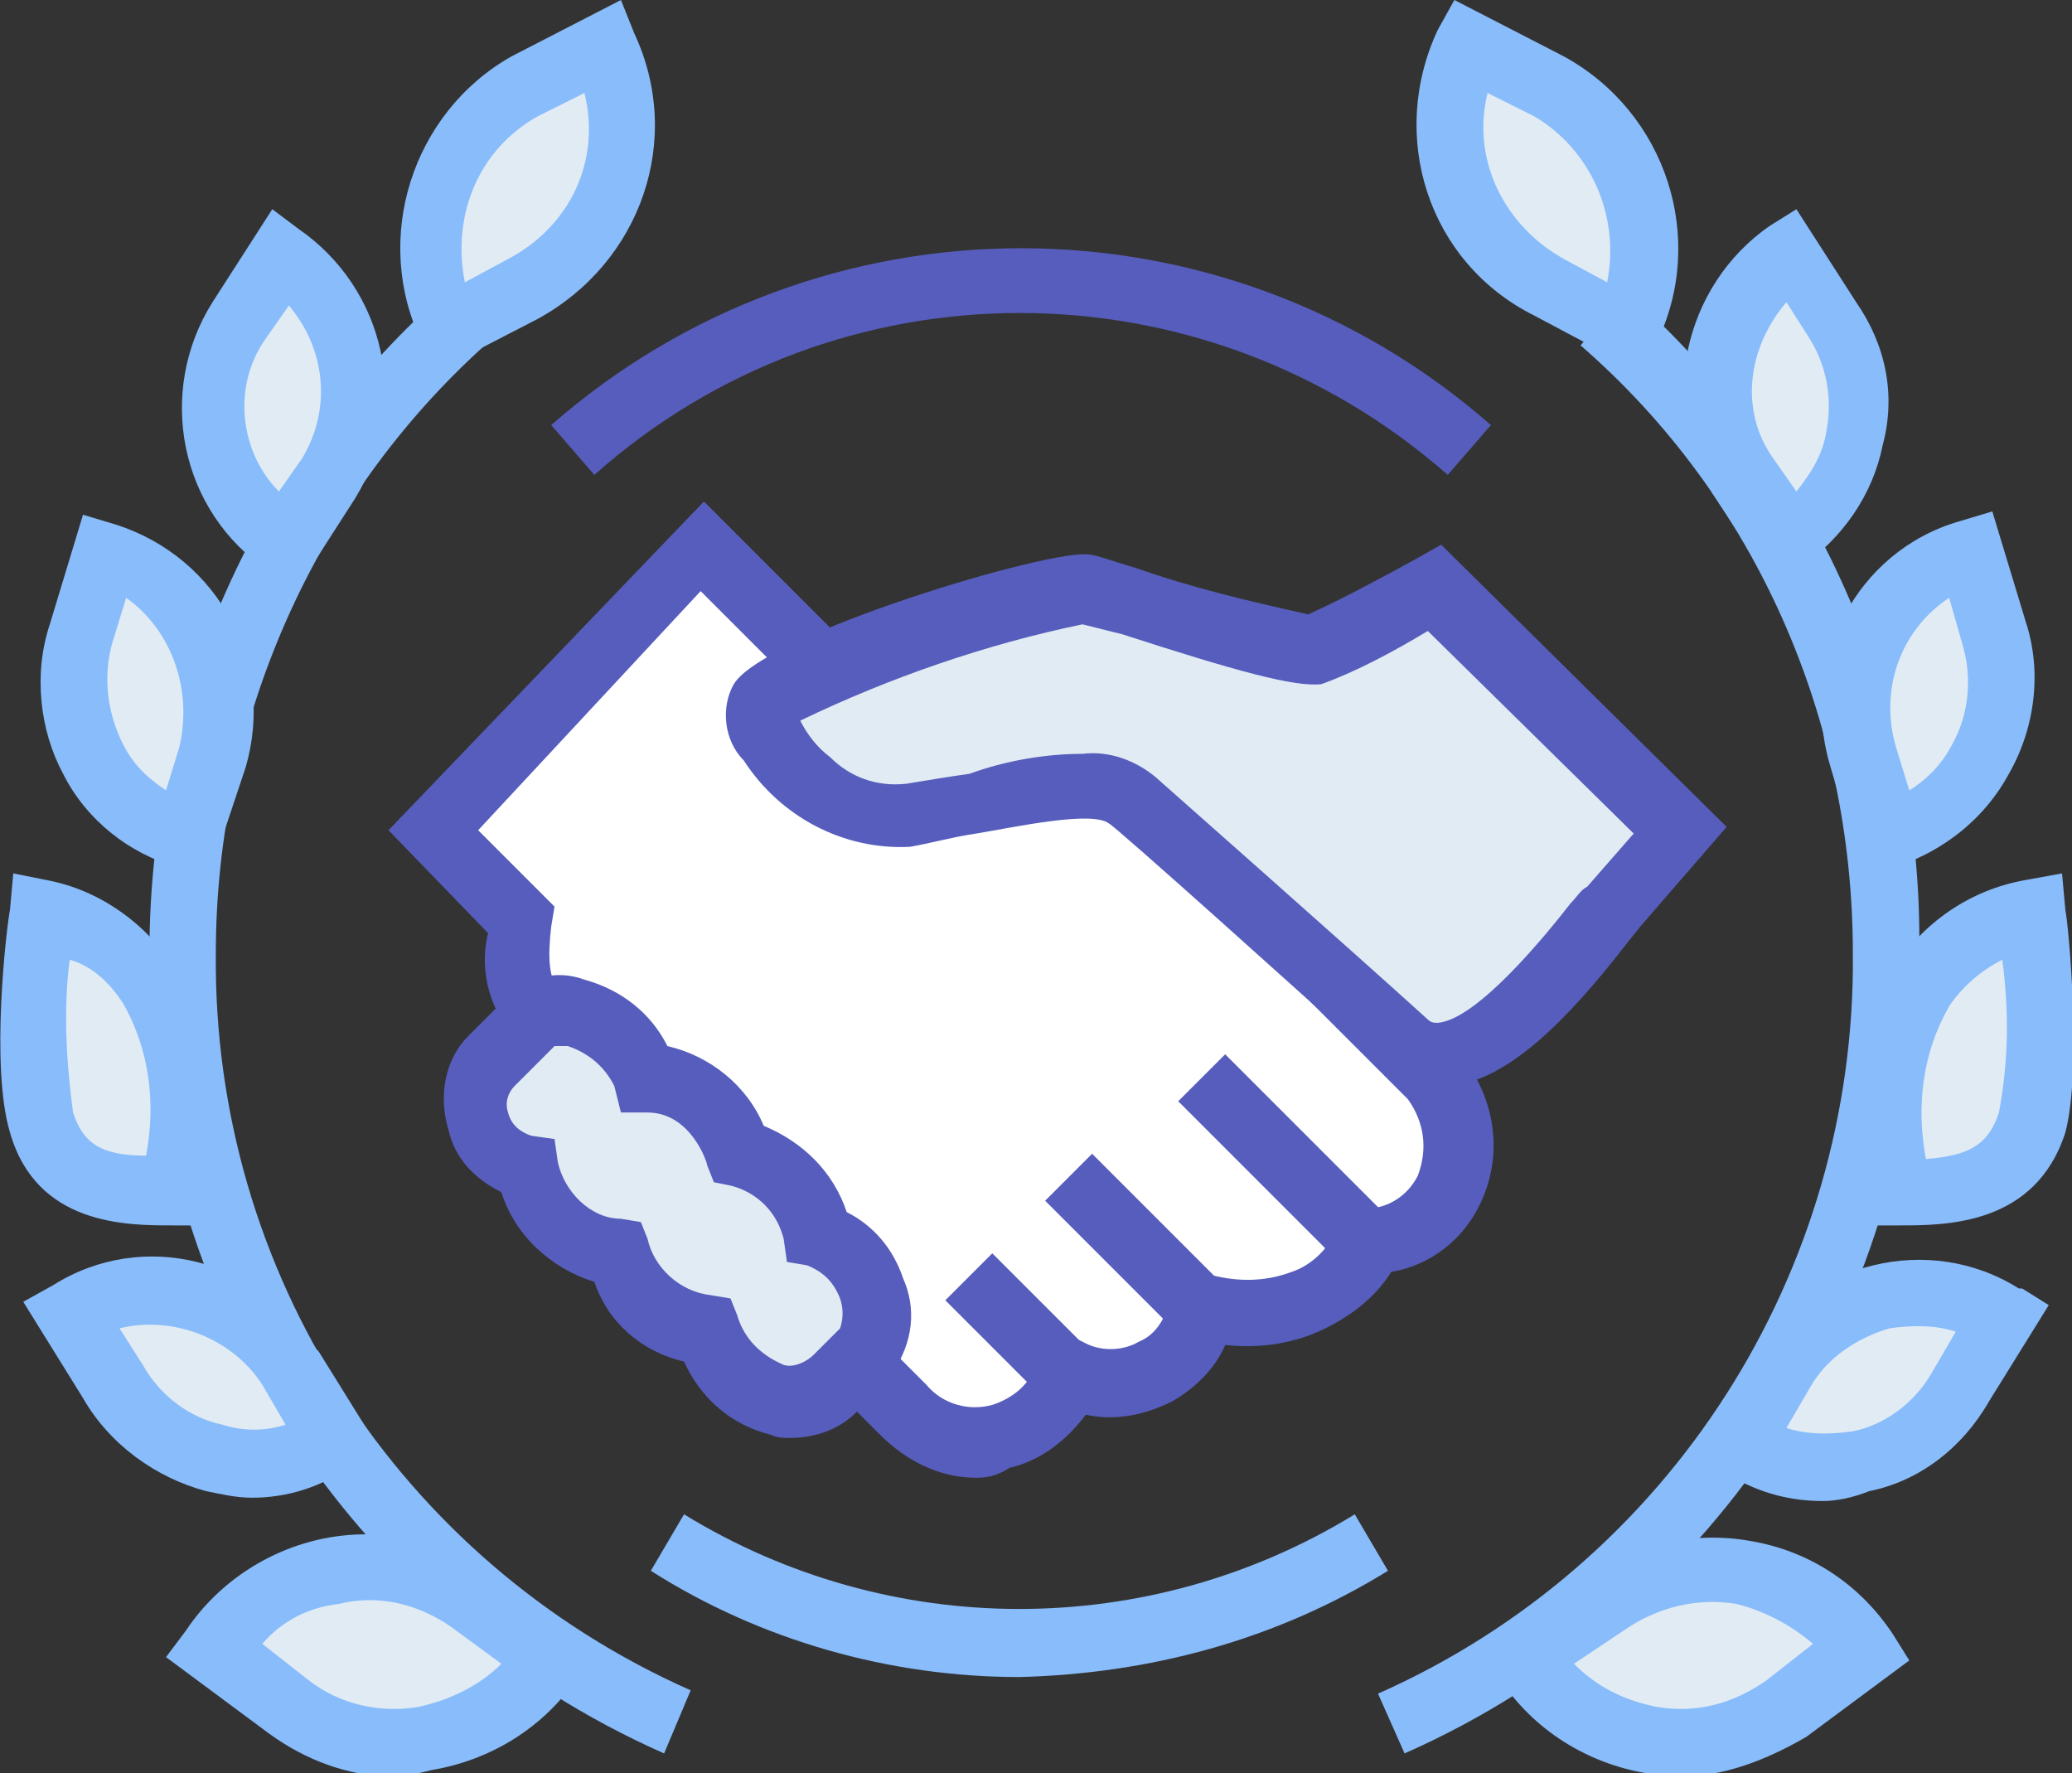 <svg version="1.1" id="international_agreement" xmlns="http://www.w3.org/2000/svg" x="0" y="0" width="62.4" height="53.4" viewBox="0 0 62.4 53.4" xml:space="preserve"><rect x="0" y="0" width="62.4" height="53.4" fill="#333333" stroke="none"/><style>.st0{fill:#89bcfb}.st1{fill:#e1ebf4}.st3{fill:#565dbc}</style><path class="st0" d="M42.3 52.8l-.8-1.8c8.8-3.9 14.4-12.7 14.3-22.3 0-7-2.9-13.7-8.2-18.3L49 8.8c5.7 5 8.9 12.3 8.8 19.8.1 10.5-6 20-15.5 24.2z"/><path class="st1" d="M46.6 8.7l2.3 1.2c1.3-2.7.3-5.8-2.3-7.3l-2.4-1.2C42.9 4 44 7.3 46.6 8.7z"/><path class="st0" d="M49.4 11.2l-3.2-1.7C43 7.9 41.8 4.1 43.3.9l.5-.9 3.3 1.7c3.1 1.7 4.3 5.5 2.8 8.6l-.5.9zm-4.6-8.4c-.5 2 .5 4 2.3 5l1.3.7c.4-2-.5-4-2.2-5l-1.4-.7z"/><path class="st1" d="M56.1 22.8l.7 2.4c2.6-.8 4-3.5 3.2-6.1l-.7-2.4c-2.5.8-4 3.5-3.2 6.1z"/><path class="st0" d="M56.1 26.4l-1-3.4c-.9-3.1.8-6.4 3.9-7.3l1-.3 1 3.3c.5 1.5.3 3.2-.5 4.6-.7 1.3-1.9 2.3-3.4 2.8l-1 .3zm1-3.9l.4 1.3c.5-.3 1-.8 1.3-1.4.5-.9.6-2 .3-3l-.4-1.4c-1.5 1-2.1 2.8-1.6 4.5z"/><path class="st1" d="M52.5 14.4l1.3 2c2.2-1.5 2.9-4.5 1.4-6.7l-1.3-2c-2.2 1.4-2.8 4.4-1.4 6.7z"/><path class="st0" d="M53.5 17.8l-1.9-2.9c-1.7-2.7-.9-6.3 1.7-8.1l.8-.5 1.8 2.8c.9 1.3 1.2 2.8.8 4.3-.3 1.5-1.2 2.8-2.5 3.7l-.7.7zm-.1-4l.7 1c.4-.5.8-1.1.9-1.8.2-1 0-2-.5-2.8l-.7-1.1c-1.2 1.4-1.4 3.3-.4 4.7z"/><path class="st1" d="M57.2 35.9c1.8 0 3.4-.2 4-2.1s0-6.3 0-6.3c-3.3.7-5 4-4 8.4z"/><path class="st0" d="M57.2 36.9h-.8l-.2-.8c-.6-2.3-.3-4.8.8-6.9.9-1.4 2.3-2.4 4-2.7l1.1-.2.1 1.1c.1.5.5 4.8 0 6.7-.9 2.8-3.6 2.8-5 2.8zm3.1-8c-.6.3-1.2.8-1.6 1.4-.8 1.4-1 3-.7 4.6 1.4-.1 1.9-.5 2.2-1.4.3-1.6.3-3.1.1-4.6z"/><path class="st1" d="M53.6 41.3l-1.2 2.2c2.2 1.4 5.1.7 6.5-1.5 0-.1.1-.1.1-.2l1.3-2.1c-2.2-1.4-5.2-.8-6.6 1.5 0 0-.1 0-.1.1z"/><path class="st0" d="M54.9 45.2c-1.1 0-2.1-.3-3-.9l-.8-.5 1.7-3.1c1.7-2.7 5.3-3.6 8-1.9h.1l.8.5-1.8 2.9c-.8 1.4-2.1 2.4-3.6 2.7-.5.2-1 .3-1.4.3zM53.8 43c.6.2 1.3.2 2 .1 1-.2 1.9-.9 2.4-1.8l.7-1.2c-.6-.2-1.3-.2-2-.1-1 .3-1.9.9-2.4 1.8l-.7 1.2z"/><path class="st1" d="M48.2 48.3L45.9 50c1.6 2.5 5 3.2 7.5 1.6.1-.1.2-.1.3-.2l2.3-1.7c-1.7-2.5-5.1-3.2-7.7-1.5l-.1.1z"/><path class="st0" d="M50.6 53.5c-.3 0-.7 0-1-.1-1.8-.3-3.4-1.3-4.4-2.8l-.5-.8 3.1-2.3c1.4-1 3.2-1.4 4.9-1.1 1.8.3 3.3 1.3 4.3 2.8l.5.8-3.1 2.3c-1.2.7-2.5 1.2-3.8 1.2zm-3.2-3.4c.7.7 1.5 1.1 2.5 1.3 1.2.2 2.3-.1 3.3-.8l1.4-1.1c-.7-.6-1.5-1-2.3-1.2-1.2-.2-2.4.1-3.4.8l-1.5 1zM20 52.8C10.5 48.6 4.4 39.1 4.5 28.7c0-7.6 3.2-14.8 8.8-19.8l1.3 1.5C9.5 15 6.5 21.7 6.5 28.7 6.4 38.3 12 47 20.8 50.9l-.8 1.9z"/><path class="st1" d="M15.8 8.7l-2.3 1.2c-1.3-2.7-.3-5.8 2.3-7.3l2.4-1.2c1.3 2.6.2 5.8-2.4 7.3z"/><path class="st0" d="M13.1 11.2l-.4-.9c-1.5-3.1-.3-6.9 2.7-8.6L18.7 0l.4 1c1.5 3.2.2 6.9-2.9 8.6l-3.1 1.6zm4.5-8.4l-1.4.7c-1.8 1-2.6 3-2.2 5l1.3-.7c1.9-1 2.8-3 2.3-5z"/><path class="st1" d="M6.3 22.8l-.7 2.4c-2.6-.8-4-3.5-3.2-6.1l.7-2.4c2.6.8 4 3.5 3.2 6.1z"/><path class="st0" d="M6.3 26.4l-1-.3c-1.4-.4-2.7-1.4-3.4-2.8-.7-1.3-.9-3-.4-4.5l1-3.3 1 .3c3.1 1 4.8 4.2 3.9 7.3l-1.1 3.3zM3.8 18l-.4 1.3c-.3 1-.2 2.1.3 3.1.3.6.7 1 1.3 1.4l.4-1.3c.4-1.7-.2-3.5-1.6-4.5z"/><path class="st1" d="M9.9 14.4l-1.3 2c-2.2-1.5-2.9-4.5-1.4-6.7l1.3-2c2.2 1.5 2.8 4.4 1.4 6.7z"/><path class="st0" d="M8.9 17.8l-.8-.6c-2.7-1.8-3.4-5.4-1.7-8.1l1.8-2.8.8.6c2.6 1.8 3.4 5.3 1.7 8.1l-1.8 2.8zm-.2-8.6l-.7 1c-1 1.4-.8 3.4.4 4.6l.7-1c.9-1.5.7-3.3-.4-4.6z"/><path class="st1" d="M5.2 35.9c-1.8 0-3.4-.2-4-2.1s0-6.3 0-6.3c3.3.7 5 4 4 8.4z"/><path class="st0" d="M6 36.9h-.8c-1.4 0-4.1 0-4.9-2.8-.6-2-.1-6.2 0-6.7l.1-1.1 1 .2c1.6.3 3 1.3 3.9 2.7 1.2 2.1 1.5 4.6.9 6.9l-.2.8zm-3.9-8c-.2 1.5-.1 3.1.1 4.6.3.9.8 1.3 2.2 1.3.3-1.6.1-3.2-.7-4.6-.4-.6-.9-1.1-1.6-1.3z"/><path class="st1" d="M8.7 41.3l1.3 2.1c-2.2 1.4-5.1.7-6.5-1.5 0-.1-.1-.1-.1-.2l-1.3-2.1c2.3-1.4 5.2-.7 6.6 1.7 0-.1 0-.1 0 0z"/><path class="st0" d="M7.6 45.1c-.5 0-.9-.1-1.4-.2-1.5-.4-2.9-1.4-3.7-2.8L.7 39.2l.9-.5c2.7-1.7 6.2-.8 7.9 1.9l.1.1 1.8 2.9-.8.5c-.9.7-2 1-3 1zm-4-5.1l.7 1.1c.5.9 1.4 1.6 2.4 1.8.6.2 1.3.2 1.9 0l-.7-1.2C7 40.3 5.2 39.6 3.6 40z"/><path class="st1" d="M14.2 48.3l2.3 1.7c-1.6 2.5-5 3.2-7.5 1.6-.1-.1-.2-.1-.3-.2l-2.3-1.7c1.7-2.5 5.1-3.2 7.7-1.5 0 0 .1 0 .1.1z"/><path class="st0" d="M11.9 53.5c-1.4 0-2.7-.5-3.8-1.3L5 49.9l.6-.8c1-1.5 2.6-2.5 4.3-2.8 1.7-.3 3.5.1 4.9 1.1l3.1 2.3-.5.8c-1 1.5-2.6 2.5-4.4 2.8-.4.1-.8.2-1.1.2zm-4-4l1.4 1.1c.9.7 2.1 1 3.3.8.9-.2 1.8-.6 2.5-1.3L13.6 49c-1-.7-2.2-1-3.4-.7-.9.1-1.7.5-2.3 1.2z"/><path d="M43.2 32.5l-10-10h-6l-6-6L13 25l2.7 2.7c-.1.9-.3 2.2.6 3l9.6 10.5 1.3 1.3c1.1 1.2 3 1.3 4.2.1.3-.3.6-.7.8-1.1 1.4.7 3 .2 3.7-1.2.1-.3.2-.5.3-.8 2.1.7 4.5-.5 5-2 2.4-.1 3.7-2.8 2-5z" fill="#fff"/><path class="st3" d="M29.4 44.5c-1.1 0-2.1-.5-2.9-1.3l-1.3-1.3-9.6-10.5c-.8-.9-1.2-2.1-.9-3.3l-3-3.1 9.5-9.9 6.4 6.4h6L44 31.8c1 1.2 1.3 2.9.6 4.4-.5 1.1-1.5 1.9-2.7 2.1-.5.8-1.3 1.4-2.2 1.8-.9.4-1.9.5-2.8.4-.3.7-.9 1.3-1.6 1.7-.8.4-1.7.6-2.6.4-.6.8-1.4 1.4-2.3 1.6-.3.2-.6.3-1 .3zM14.4 25l2.3 2.3-.1.6c-.1.9-.1 1.6.3 2l.1.1 9.6 10.4 1.3 1.3c.5.6 1.3.8 2 .6.6-.2 1.1-.6 1.3-1.2l.3-1.2 1.1.5c.5.3 1.2.3 1.7 0 .5-.2.8-.7.9-1.2l.1-1.2 1.2.4c.8.2 1.6.2 2.4-.1.6-.2 1.1-.7 1.3-1.2l.2-.7h.7c.7 0 1.3-.4 1.6-1 .3-.8.2-1.6-.3-2.3l-9.7-9.7h-6l-5.6-5.6-6.7 7.2z"/><path class="st1" d="M43.1 17.7c-1.2.7-2.4 1.3-3.6 1.8-.9.1-6.1-1.6-6.9-1.8-.8-.2-9 2.4-9.6 3.4s2 3.7 4.3 3.4c2.3-.3 5.8-1.4 6.8-.4 0 0 6 5.3 8.2 7.3 1.9 1.7 5.4-3.2 6.2-4.1l2-2.3-7.4-7.3z"/><path class="st3" d="M43.2 32.7c-.6 0-1.2-.2-1.6-.6-2.2-2-8.1-7.3-8.2-7.3-.5-.4-2.8.1-4 .3-.7.1-1.4.3-2 .4-2 .1-3.9-.9-5-2.6-.6-.6-.7-1.6-.3-2.3.9-1.5 9.6-4.1 10.7-3.9.2 0 .7.2 1.4.4 1.7.6 3.4 1 5.2 1.4 1.1-.5 2.2-1.1 3.3-1.7l.7-.4 8.6 8.5-2.6 3-.4.5c-1.7 2.2-3.6 4.2-5.4 4.3h-.4zm-10.6-10c.8-.1 1.6.2 2.2.7 0 0 6 5.3 8.2 7.3.1.1.2.1.3.1 1.2-.1 3.3-2.7 4-3.6.2-.2.3-.4.5-.5l1.4-1.6L43 19c-1 .6-2.1 1.2-3.2 1.6-.8.1-2.6-.4-6-1.5l-1.2-.3c-2.9.6-5.8 1.6-8.5 2.9.2.4.5.8.9 1.1.6.6 1.4.9 2.3.8.6-.1 1.2-.2 1.9-.3 1.1-.4 2.3-.6 3.4-.6z"/><path class="st1" d="M24.6 37.3c-.2-1.2-1.2-2.2-2.4-2.5-.4-1.3-1.5-2.2-2.8-2.3-.3-1.2-2.4-2.7-3.4-1.7L14.8 32c-.7.9-.6 2.1.3 2.8.2.2.5.3.8.4.2 1.4 1.3 2.4 2.7 2.6.3 1.3 1.4 2.2 2.7 2.4.6 1.6 2.4 3 3.9 1.5l.9-.9c.6-1.2.1-2.7-1.1-3.4-.1-.1-.3-.1-.4-.1z"/><path class="st3" d="M23.8 43.3c-.2 0-.4 0-.6-.1-1.2-.3-2.1-1.1-2.6-2.2-1.3-.3-2.3-1.2-2.7-2.4-1.3-.4-2.4-1.4-2.8-2.7-.8-.4-1.4-1-1.6-1.9-.3-1-.1-2.1.6-2.8l1.2-1.2c.6-.6 1.5-.8 2.3-.5 1.1.3 2 1 2.5 2 1.3.3 2.4 1.2 2.9 2.4 1.2.5 2.1 1.4 2.5 2.6.8.4 1.4 1.1 1.7 2 .4.9.3 1.9-.3 2.8l-.1.2-.9.9c-.5.6-1.3.9-2.1.9zm-7-11.8h-.1l-1.2 1.2c-.2.2-.3.5-.2.8.1.4.4.6.7.7l.7.1.1.7c.2.9 1 1.7 1.9 1.7l.6.1.2.5c.2.9 1 1.6 1.9 1.7l.6.1.2.5c.2.7.7 1.2 1.4 1.5.3.1.7-.1.9-.3l.8-.8c.1-.3.1-.6 0-.9-.2-.5-.5-.8-1-1l-.6-.1-.1-.7c-.2-.8-.8-1.4-1.6-1.6l-.5-.1-.2-.5c0-.1-.5-1.6-1.8-1.6h-.8l-.2-.8c-.3-.6-.8-1-1.4-1.2h-.3z"/><path transform="rotate(-45.001 30.72 39.963)" class="st3" d="M29.7 37.8h2V42h-2z"/><path transform="rotate(-45.001 34.217 37.46)" class="st3" d="M33.2 34.6h2v5.7h-2z"/><path transform="rotate(-45.001 38.718 34.957)" class="st3" d="M37.7 31.4h2v7.1h-2z"/><path class="st3" d="M17.9 14.3l-1.3-1.5c8.1-7.1 20.2-7.1 28.3 0l-1.3 1.5c-7.4-6.5-18.4-6.5-25.7 0z"/><path class="st0" d="M30.7 50.5c-3.9 0-7.8-1.1-11.1-3.2l1-1.7c6.2 3.8 14 3.8 20.2 0l1 1.7c-3.4 2.1-7.2 3.1-11.1 3.2z"/></svg>